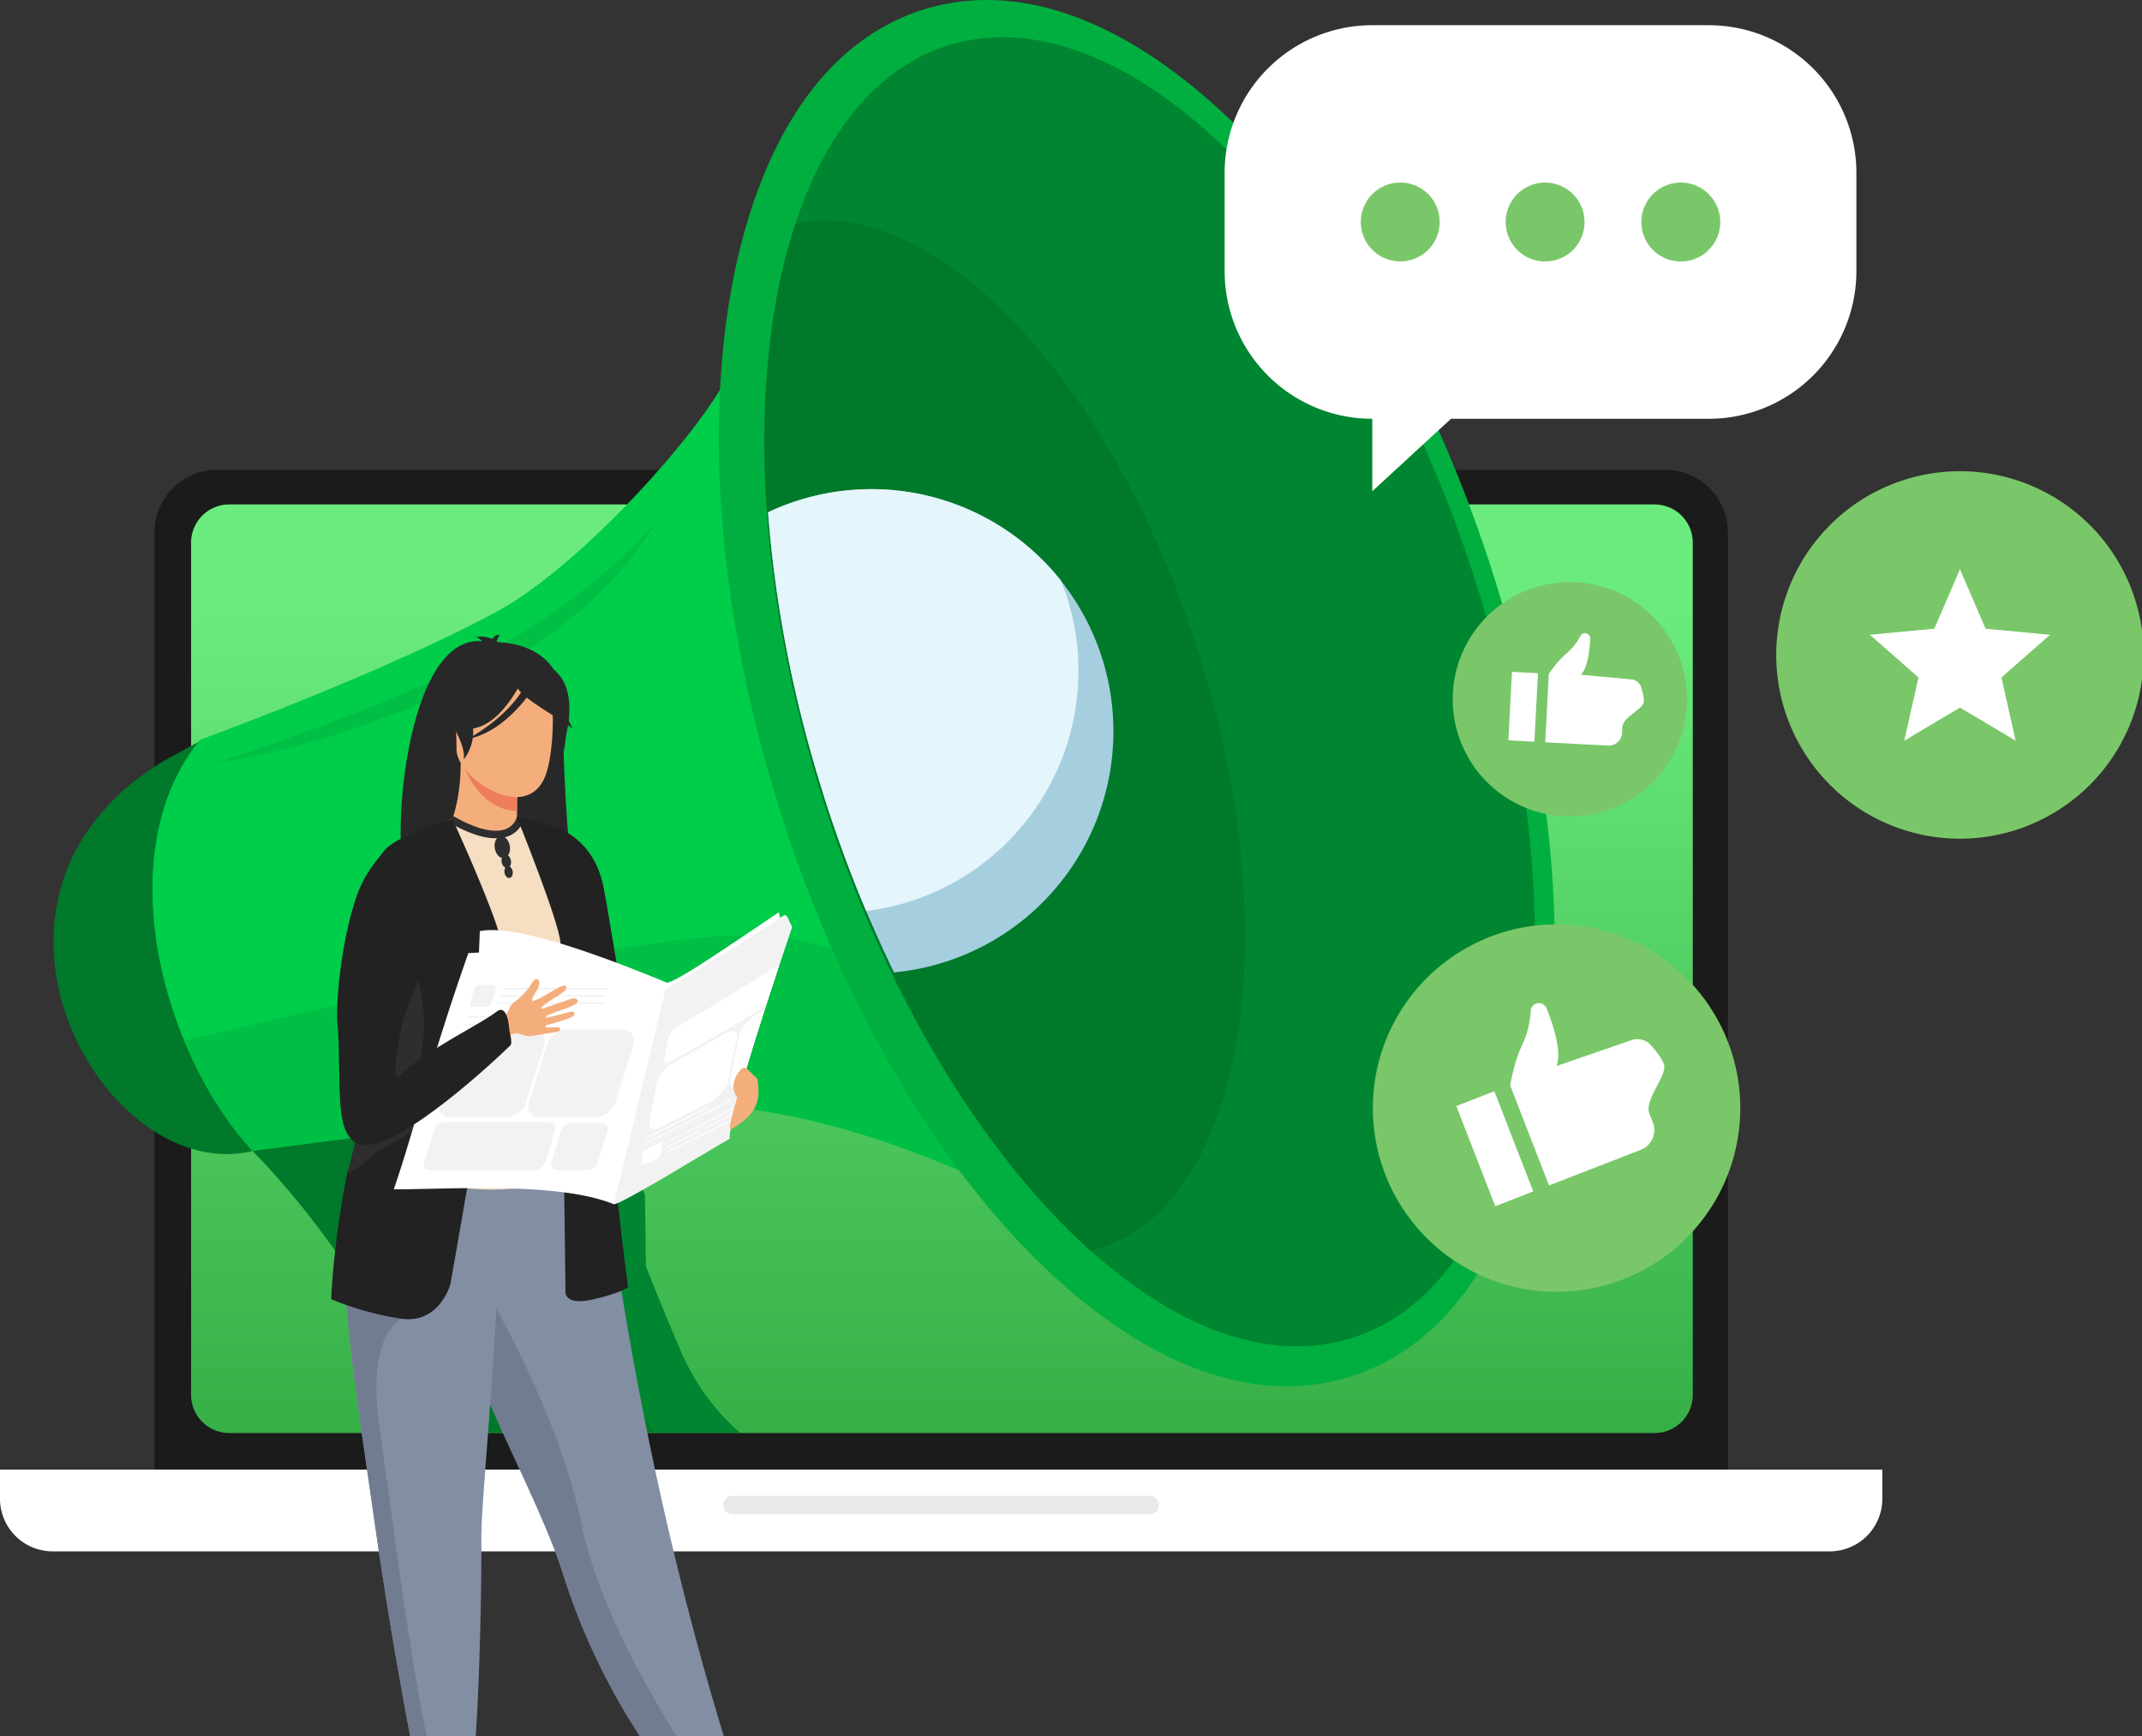 <svg xmlns="http://www.w3.org/2000/svg" fill="none" viewBox="0 0 533 432">
    <rect x="0" y="0" width="533" height="432" fill="#333333" stroke="none"/>
    <g clip-path="url(#a)">
        <path fill="#1B1B1B" fill-rule="evenodd" d="M53.97 116.9h360.45c8.55 0 15.54 7 15.54 15.55v237.82c0 8.55-7 15.55-15.54 15.55H53.97c-8.55 0-15.54-7-15.54-15.55V132.45c0-8.56 7-15.55 15.54-15.55Z" clip-rule="evenodd"/>
        <path fill="url(#b)" d="M411.72 125.51H57.05a9.5 9.5 0 0 0-9.5 9.51v212.04a9.5 9.5 0 0 0 9.5 9.5h354.67a9.5 9.5 0 0 0 9.5-9.5V135.02a9.5 9.5 0 0 0-9.5-9.5Z"/>
        <path fill="#fff" fill-rule="evenodd" d="M0 365.66h468.39v7.28A13.1 13.1 0 0 1 455.32 386H13.07A13.1 13.1 0 0 1 0 372.94v-7.27Z" clip-rule="evenodd"/>
        <path fill="#E9E9E9" d="M286.08 372.17H182.3a2.3 2.3 0 0 0 0 4.6h103.77a2.3 2.3 0 0 0 0-4.6Z"/>
        <path fill="#00792B" fill-rule="evenodd" d="M62.85 286.37c22.08 22.73 35.94 48.38 47.44 70.06H184l-1-.89a56.88 56.88 0 0 1-13.2-18.38c-11.3-26.1-11.93-31.9-21.94-48.66-13.32-22.32-24.96-33.8-24.96-33.8l-56.6 25.93-3.46 5.74Z" clip-rule="evenodd"/>
        <path fill="#00792B" fill-rule="evenodd" d="M49.63 184.46c-20.12 29.52-4.17 82.3 15.98 101.1-37.58 13.42-81.99-61.15-25.27-96l9.3-5.1Z" clip-rule="evenodd"/>
        <path fill="#00CD4A" fill-rule="evenodd" d="M181.82 91.9c-5.48 13.37-36.86 48.86-58.56 60.48-21.34 11.43-50.7 23.06-64.99 28.5-5.28 2.02-8.5 3.19-8.5 3.19-22.74 27.88-9.61 77.68 13.08 102.3l80.41-14.69c45.16-8.25 78.06 10.74 118.25 29.84l-3.23-104.98-47.57-97.45-28.89-7.18Z" clip-rule="evenodd"/>
        <path fill="#00BF45" fill-rule="evenodd" d="M45.85 258.98c4.36 10.53 10.26 20.07 17 27.38l80.05-10.32c42.85-5.52 74.5 5 111.58 22.18l-11.41-41.14c-3.42-.04-23.02-25.05-59.83-24.32-28.65.57-104.94 18.36-137.4 26.23m7.86-69.2c48.59-16.16 82.74-30.14 109.59-59.95-17.58 29.09-49 42.85-80.16 53.04a175.79 175.79 0 0 1-29.43 6.9Z" clip-rule="evenodd"/>
        <path fill="#00AF3F" fill-rule="evenodd" d="M233.15 1.46c30.74-7.35 60.57 14.43 80.22 35.74 28.5 30.92 48.75 73.13 60.48 113.2 10.93 37.37 16.67 80.28 10.53 119-4.25 26.76-15.8 58.55-42.21 70.75a51.02 51.02 0 0 1-9.57 3.32c-30.74 7.34-60.57-14.44-80.22-35.75-28.51-30.92-48.75-73.13-60.48-113.2-10.93-37.37-16.66-80.28-10.53-118.99 4.25-26.77 15.8-58.56 42.22-70.76a51.05 51.05 0 0 1 9.56-3.31" clip-rule="evenodd"/>
        <path fill="#008630" fill-rule="evenodd" d="M238.79 10.51c46.04-11 104.55 52.43 130.67 141.7 26.12 89.26 9.97 170.54-36.08 181.55-46.05 11-104.55-52.43-130.67-141.7-26.13-89.26-9.97-170.54 36.08-181.55Z" clip-rule="evenodd"/>
        <path fill="#00792B" fill-rule="evenodd" d="M271.36 311.18c-27.9-25-53.64-67.79-68.66-119.12-15.35-52.48-16.1-102.2-4.73-136.5 36.17-7.25 81.55 42.5 101.94 112.2 20.64 70.5 7.88 134.72-28.5 143.4l-.05.02Z" clip-rule="evenodd"/>
        <path fill="#A5CFDF" fill-rule="evenodd" d="M222.46 241.95a323.25 323.25 0 0 1-19.54-50.77c-6.45-22.04-10.32-43.6-11.8-63.72a60.25 60.25 0 1 1 31.8 114.44l-.46.05Z" clip-rule="evenodd"/>
        <path fill="#E4F5FB" fill-rule="evenodd" d="M215.53 226.68c-4.75-11.25-9-23.13-12.61-35.5a308.85 308.85 0 0 1-11.8-63.72 60.14 60.14 0 0 1 19.63-5.44 60.2 60.2 0 0 1 53.29 22.49 60.24 60.24 0 0 1-48.51 82.17" clip-rule="evenodd"/>
        <path fill="#008630" fill-rule="evenodd" d="M135.34 297.84c10 16.77 10.64 22.56 21.94 48.67a55.19 55.19 0 0 0 5.73 9.92h20.98l-.99-.89a56.88 56.88 0 0 1-13.21-18.38c-11.3-26.1-11.93-31.9-21.94-48.66-2.67-4.47-5.27-8.5-7.72-12.1l-17.55 2.26a229.3 229.3 0 0 1 12.76 19.18" clip-rule="evenodd"/>
        <path fill="#008630" fill-rule="evenodd" d="M133.99 284.52s6.41 10.12 11.62 21.7a570.08 570.08 0 0 1 8.82 20.64l6.4-3.34-.34-26.3s-5.84-13.17-8.77-15.57c-2.94-2.39-17.73 2.87-17.73 2.87" clip-rule="evenodd"/>
        <path fill="#fff" fill-rule="evenodd" d="M341.47 6.27h83.72A36.74 36.74 0 0 1 461.93 43v24.47a36.74 36.74 0 0 1-36.74 36.73h-64.13l-19.59 18.02V104.2a36.73 36.73 0 0 1-36.74-36.73V43a36.74 36.74 0 0 1 36.74-36.73Z" clip-rule="evenodd"/>
        <path fill="#7AC769" d="M374.67 55.24a9.81 9.81 0 1 0 19.62 0 9.81 9.81 0 0 0-19.62 0Zm43.57-9.81a9.81 9.81 0 1 1 0 19.63 9.81 9.81 0 0 1 0-19.63Zm-60 9.8a9.81 9.81 0 1 1-19.62 0 9.81 9.81 0 0 1 19.62 0Z"/>
        <path fill="#7AC769" fill-rule="evenodd" d="M387.33 230a45.71 45.71 0 1 1 0 91.42 45.71 45.71 0 0 1 0-91.43Z" clip-rule="evenodd"/>
        <path fill="#fff" d="m371.84 271.52-9.46 3.68 9.69 24.92 9.45-3.68-9.68-24.92Zm38.98-11.44a4.54 4.54 0 0 0-5.04-1.21l-18.48 6.37c1.47-3.72-1.09-10.96-2.47-14.37a2.04 2.04 0 0 0-3.93.66 22.37 22.37 0 0 1-2.17 8.54c-1.96 4.09-2.96 9.96-2.96 9.96l9.68 24.93 22.85-8.88a5.27 5.27 0 0 0 2.94-6.94l-.8-1.99c-1.42-3.65 4.66-9.61 3.55-12.48-.56-1.45-1.95-3.21-3.17-4.59"/>
        <path fill="#7AC769" fill-rule="evenodd" d="M487.7 117.25a45.71 45.71 0 1 1 0 91.43 45.71 45.71 0 0 1 0-91.43Z" clip-rule="evenodd"/>
        <path fill="#fff" fill-rule="evenodd" d="m487.7 141.64 6.38 14.8 16.04 1.5-12.1 10.63 3.54 15.72-13.86-8.22-13.86 8.22 3.54-15.72-12.1-10.64 16.04-1.5 6.38-14.8Z" clip-rule="evenodd"/>
        <path fill="#7AC769" fill-rule="evenodd" d="M402.61 147.4a29.15 29.15 0 1 1-23.94 53.17 29.15 29.15 0 0 1 23.94-53.17" clip-rule="evenodd"/>
        <path fill="#fff" d="m376.23 167.17-.9 17.03 6.47.34.9-17.03-6.47-.34Zm32.17 3.88a2.88 2.88 0 0 0-2.62-2.02l-12.42-1.14c1.83-1.77 2.24-6.66 2.33-9a1.3 1.3 0 0 0-2.45-.65c-.5 1-1.6 2.8-3.5 4.4-2.22 1.86-4.34 5.02-4.34 5.02l-.9 17.03 15.62.82a3.36 3.36 0 0 0 3.53-3.26c0-.44.03-.9.05-1.37.13-2.5 5.23-4.37 5.33-6.32.05-1-.29-2.38-.64-3.5"/>
        <path fill="#282828" fill-rule="evenodd" d="M121.37 181.2s-3.2 20.88-3.78 29.06c-.29 4.12-.7 7.42 1.88 10.19 0 0-6.44.63-8.63-1.16 0 0 .43.88.82 1.26 0 0-7.2.26-10.18-1.99-4.5-3.05-1.53-63.78 20.14-58.78 0 0 19.98-1.7 18.4 17.91.34 23.29 2.21 43.38 3.77 47.43-2.25 1.29-7.68-2.94-8.35-4.8-.59-1.64-.92-3.56-1.09-4.04 0 0 .71 5.63 1.04 5.97 0 0-8.08-.91-11.53-3.52-3.44-2.6-3.47-33.49-2.49-37.53Z" clip-rule="evenodd"/>
        <path fill="#282828" fill-rule="evenodd" d="m113.18 196.28.18-.68a16.99 16.99 0 0 1-.54-6.9c-1.95-1.72-6.17-.25-9.75.84-1.56 14.39-1.54 28.95-.68 30.03 1.8 2.25 6.15 1.99 6.15 1.99-.24-.39-.5-1.26-.5-1.26 1.32 1.78 5.21 1.16 5.21 1.16-1.56-2.77-1.3-6.07-1.13-10.19.15-3.53.6-9.42 1.06-14.97v-.02Z" clip-rule="evenodd"/>
        <path fill="#F4AE7C" fill-rule="evenodd" d="M142.05 221.96h-43c3.07-7.71 7.47-13.28 10.82-13.97 1.78-.47 4.81-7.8 4.76-18.19l.81 1.04 13.5 2.67s-.3 4.25-.3 8.26c-.02 3.34.16 6.73.92 7.13.97.09 1.86.26 1.86.26s7.33 5.14 10.62 12.79l.01.01Z" clip-rule="evenodd"/>
        <path fill="#ED7D5B" fill-rule="evenodd" d="M128.95 193.53s-.3 4.25-.3 8.26c-7.57-.21-11.56-7.11-13.2-10.93l13.5 2.67Z" clip-rule="evenodd"/>
        <path fill="#F4AE7C" fill-rule="evenodd" d="M113.6 186.47c-.03-11.14-2.34-18.6 9.07-19.26 11.42-.66 13.64 3.59 14.55 7.31.57 2.31.57 11.25-1.05 17.14-3.96 14.4-22.58 2.06-22.58-5.19Z" clip-rule="evenodd"/>
        <path fill="#828EA2" fill-rule="evenodd" d="m183.97 444.32-7.32.22-7.93.24s-18.32-20.4-28.59-53.09a88.6 88.6 0 0 0-.76-2.31c-5.62-16.39-17.28-36.98-23.42-55.61-.98-2.97-1.85-5.76-2.64-8.4l-.73-2.5c-4.53-15.73-5.84-26.06-7.05-37.09l44.36.36s7.16 75.35 34.1 158.17l-.02.01Z" clip-rule="evenodd"/>
        <path fill="#F5DEC2" fill-rule="evenodd" d="M143.66 260.67c-.1 21.11 3.1 30.16 3.1 30.16s-18.99 9.65-41.57 2.55c-.26-.09-16.66-3.83-16.66-3.83.38-.86 1.71-15.54 2.08-16.33 4.77-10.23 8.38-14.72 8.95-17.87a66.96 66.96 0 0 0 .55-17.68c-1.38-15.18-4.6-24.8-4.6-24.8 6.15-1.4 11.03-6.83 17.43-9.23 1.47 1.83 5.97 3.75 9.88 3.66 4.5-.1 5.95-2.02 5.72-4.12 4.8 2.67 8.61 5.19 8.61 5.19 4.07 7.07 12.33 13.94 12.93 24.8.15 2.67-6.42 26.92-6.43 27.51l.01-.01Z" clip-rule="evenodd"/>
        <path fill="#2E2E2E" fill-rule="evenodd" d="M111.89 204.67a32.02 32.02 0 0 0 6.78 3.12c2.52.78 4.75.97 6.6.6a6.44 6.44 0 0 0 4.45-3.06 7.4 7.4 0 0 0 .7-1.62l-1.78-.55a4.59 4.59 0 0 1-3.73 3.39c-1.54.31-3.46.13-5.68-.56a30.97 30.97 0 0 1-6.39-2.94l-.95 1.62Z" clip-rule="evenodd"/>
        <path fill="#727C90" fill-rule="evenodd" d="m176.64 444.55-7.93.24s-18.32-20.4-28.59-53.09a88.6 88.6 0 0 0-.76-2.31c-5.62-16.39-17.28-36.98-23.42-55.61-.98-2.97-1.85-5.76-2.64-8.4l-.73-2.5 6.53-4.96s19.61 31.76 25.68 61.65c5.28 25.96 26.4 57.2 31.86 64.97v.01Z" clip-rule="evenodd"/>
        <path fill="#828EA2" fill-rule="evenodd" d="M119.78 382.36c.1 14.53-.63 47.95-2.52 61.78h-7.02c-3.88 0-5.81-.05-5.81-.05a1180.13 1180.13 0 0 1-10.6-61.11c-2.02-14.08-3.8-26.14-5.19-36.52-1.39-10.45-2.36-19.21-2.7-26.6l-.12-3.4c-.02-1.11-.03-2.18-.02-3.22l38.34-3.74c-.48 25.47-4.42 64.41-4.36 72.86Z" clip-rule="evenodd"/>
        <path fill="#727C90" fill-rule="evenodd" d="M110.24 444.15c-3.88 0-5.82-.05-5.82-.05a1180.8 1180.8 0 0 1-10.59-61.11c-2.02-14.08-3.8-26.14-5.19-36.52-1.39-10.45-2.36-19.21-2.7-26.6l14.06 8.27s-8.98 3.17-5.55 27.14c3.43 23.98 11.02 85.48 15.78 88.87h.01Z" clip-rule="evenodd"/>
        <path fill="#212221" fill-rule="evenodd" d="M112.04 319.62s-2.7 9.76-12.04 8.51a73.46 73.46 0 0 1-17.58-4.88s.37-12.78 3.92-31.15c6.08-20.04 7.51-48.25 11.01-64.57.98-4.57 7.6-6.05 7.85-8.79l7.4-14.92s11.9 25.82 12.53 32.36c.62 6.54-13.08 83.44-13.08 83.44Z" clip-rule="evenodd"/>
        <path fill="#2E2E2E" fill-rule="evenodd" d="M105.51 255.44c-.42 10.59-4.12 28.64-19 36.58l-.18.09c6.01-20.06 5.93-39.31 9.44-55.62 8-1.67 9.97 13.13 9.74 18.95Z" clip-rule="evenodd"/>
        <path fill="#212221" fill-rule="evenodd" d="M162.65 257.72c-2.1.51-3.72.79-4.33.65-2.57-.57-6.24-28.43-8.22-37.98-2.56-12.3-12.3-14.74-12.3-14.74l-9.24-2.47s10.6 26.16 10.9 31.45c.31 5.29 1.25 86.56 1.25 86.56s-.62 3.74 6.54 2.18c7.16-1.55 9.03-3.11 9.03-3.11s-3.1-22.72-4.56-42.88c2.38-.41 6.5-1.95 10.96-3.85v-15.79l-.03-.02Z" clip-rule="evenodd"/>
        <path fill="#282828" fill-rule="evenodd" d="M131.82 168.76c9.5 5.57 6.51 9.36 8.97 14.42 0 0 2.85-9.79-1.6-15.18-4.74-5.73-7.37.76-7.37.76Z" clip-rule="evenodd"/>
        <path fill="#282828" fill-rule="evenodd" d="M136.57 166.65c-1.26-.59-2.13-.47-2.62.37a6.09 6.09 0 0 0 2.8 4.42c-.5-.87-.57-2.46-.18-4.79Zm-14.11-3.83c1.66-.47 2.38-1.29 2.16-2.47a7.54 7.54 0 0 0-6.2-1.88c1.17.4 2.52 1.85 4.04 4.35ZM112.4 180.1c1.9-1.95 3.58-2.33 5.05-1.13.77 3.86.08 7.2-2.07 10.01.34-1.94-.65-4.9-2.97-8.88Zm24.8-6.52c1.02-3.84 2.1-4.97 3.2-3.39a49.1 49.1 0 0 1-.22 17.45c0-3.36-1-8.04-2.99-14.06Z" clip-rule="evenodd"/>
        <path fill="#282828" fill-rule="evenodd" d="M128.27 169.7c-1.35-3.74 2.56-3.51 4.37-2.85a49.36 49.36 0 0 1 9.8 14.45c-3.35-2.89-14.52-8.29-14.17-11.6Zm-5.49-7.26c-.65-.47-.93-1.29-.84-2.47.75-1.6 1.55-2.23 2.42-1.88-.46.4-.98 1.85-1.57 4.35Z" clip-rule="evenodd"/>
        <path fill="#2E2E2E" fill-rule="evenodd" d="M124.52 208.07c1.03-.18 2.07.89 2.33 2.39.26 1.49-.37 2.85-1.4 3.03-1.03.18-2.07-.89-2.33-2.39-.26-1.49.37-2.85 1.4-3.03Z" clip-rule="evenodd"/>
        <path fill="#2E2E2E" fill-rule="evenodd" d="M125.7 212.65c.63-.11 1.27.55 1.44 1.47.16.92-.23 1.76-.86 1.86-.64.11-1.28-.55-1.45-1.47-.16-.92.23-1.76.86-1.87v.01Z" clip-rule="evenodd"/>
        <path fill="#2E2E2E" fill-rule="evenodd" d="M126.3 215.51c.56-.09 1.12.48 1.26 1.29.14.81-.2 1.54-.76 1.64-.56.1-1.12-.48-1.26-1.29-.14-.81.2-1.54.76-1.64Zm-29.53 67.56c-2.9 1.48-5.42 2.17-7.18 1.62a5.3 5.3 0 0 1-1.16-.51l-.02-.01a5.91 5.91 0 0 1-.52-.35c-.05.22.31.44.47.56l.02.01c1.8 1.39 3.44 2.73 6.53 1.41 7-2.99 18.47-12.57 25.1-19.29-6.84 6.29-16.68 13.23-23.24 16.56Z" clip-rule="evenodd"/>
        <path fill="#282828" fill-rule="evenodd" d="M134.55 168.46s-7.2 13.35-18.24 15.44c0 0 12.08-6.29 15.28-15.49 3.2-9.2 2.96.05 2.96.05Z" clip-rule="evenodd"/>
        <path fill="#282828" fill-rule="evenodd" d="M131.94 164.94s-5.26 14.04-13.33 16.12c-8.07 2.08-11.58-.08-11.58-.08s6.2-4.92 7.48-13.51c0 0 13.47-9.21 17.44-2.53Z" clip-rule="evenodd"/>
        <path fill="#fff" fill-rule="evenodd" d="M166.04 244.54c-24.13-9.98-39.67-14.27-46.65-12.86-.1 2.65-.2 4.93-.25 6.84 17.8-.75 33.35 2.31 46.64 9.17l.7-.43.65-.39a1140.32 1140.32 0 0 0 26.44-16.46l.3-.2.64-.43-.73-2.78c-19.81 13.43-25.06 16.72-27.72 17.52l-.02.02Z" clip-rule="evenodd"/>
        <path fill="#fff" fill-rule="evenodd" d="m154.08 298.79-1.33.84 13.55-53.87a1107.46 1107.46 0 0 0 27.38-17.04c2.4-1.59 1.65-1.42 3.4 1.92-10.4 30.94-15.6 48.51-15.58 52.71-16.57 9.03-25.8 13.54-27.4 15.44h-.02Zm-1.33.84 13.55-53.87-.7.43c-13.9-7.17-30.26-10.19-49.06-9.04-9.96 28.34-13.42 43.96-18.56 58.78 14.28-.02 41-1.9 54.78 3.7Z" clip-rule="evenodd"/>
        <path fill="#F2F2F2" fill-rule="evenodd" d="m165.6 246.19-12.85 53.44c1.78.14 25.95-14.75 28.74-16.27-.02-4.2 5.17-21.77 15.57-52.71-1.74-3.35-.99-3.51-3.39-1.92-4.7 3.1-14.53 9.21-28.08 17.47l.01-.01Zm-40.25-.39h25.66c.21 0 .36.09.33.19-.03.11-.24.19-.45.19h-25.66c-.2 0-.36-.08-.33-.19.03-.11.23-.19.45-.19Zm16.95 33.64h7.4c1.14 0 1.78.94 1.42 2.09l-2.36 7.55a3.1 3.1 0 0 1-2.74 2.09h-7.39c-1.15 0-1.79-.94-1.43-2.09l2.36-7.55a3.1 3.1 0 0 1 2.74-2.09Zm-31.53-.25c-1.18 0-2.44.96-2.8 2.13l-2.4 7.71c-.38 1.17.28 2.13 1.46 2.13h25.9c1.17 0 2.43-.96 2.8-2.13l2.41-7.71c.37-1.17-.29-2.13-1.46-2.13h-25.9Zm30.36-23h13.78c2.14 0 3.34 1.75 2.67 3.89l-4.4 14.08c-.67 2.14-2.97 3.89-5.1 3.89h-13.79c-2.14 0-3.34-1.75-2.67-3.89l4.4-14.08c.67-2.14 2.97-3.89 5.11-3.89Zm-22.2 0a5.76 5.76 0 0 0-5.1 3.89l-4.4 14.08c-.68 2.14.52 3.89 2.66 3.89h13.78c2.14 0 4.44-1.75 5.11-3.89l4.4-14.08c.67-2.14-.53-3.89-2.67-3.89h-13.78Zm-2.94-1.5h15.78c.22 0 .37.09.34.2-.03.11-.24.2-.46.2h-15.78c-.22 0-.37-.09-.34-.2.03-.11.24-.2.46-.2Zm.6-1.88h22.63c.22 0 .37.09.34.2-.03.11-.24.2-.46.2h-22.64c-.22 0-.38-.09-.34-.2.03-.11.24-.2.47-.2Zm2.73-7.72h3.42c.53 0 .83.43.66.97l-1.09 3.49c-.17.53-.74.97-1.27.97h-3.42c-.53 0-.83-.43-.66-.97l1.1-3.49c.16-.53.73-.97 1.26-.97Zm15.82 2.52h15.31c.21 0 .36.09.33.2-.03.1-.24.19-.45.19h-15.3c-.22 0-.37-.09-.34-.19.03-.11.23-.2.45-.2Zm-6.73 1.81h21.48c.21 0 .36.09.33.2-.03.11-.24.19-.45.19H128.3c-.2 0-.36-.09-.33-.19.03-.11.24-.2.45-.2Zm-4.17 0h2.9c.2 0 .35.09.31.2-.03.11-.23.19-.45.19h-2.89c-.2 0-.36-.09-.33-.19.03-.11.24-.2.45-.2h.01Zm.56-1.81h8.6c.21 0 .36.09.33.2-.03.1-.23.19-.45.19h-8.6c-.2 0-.36-.09-.32-.19.03-.11.23-.2.45-.2Z" clip-rule="evenodd"/>
        <path fill="#fff" fill-rule="evenodd" d="M165.93 286.78c3.82-1.84 7.66-3.72 11.51-5.66 1.6-.81 3.2-1.63 4.8-2.47l.07-.31c-1.6.84-3.2 1.66-4.8 2.48-3.85 1.95-7.7 3.83-11.53 5.68-.2.09-.35.23-.38.31 0 .09.14.08.33-.01v-.02Zm1.03-22.73a664.38 664.38 0 0 0 23.61-13.72l3.3-10.1c-.28.03-.63.17-1.03.43a749.86 749.86 0 0 1-24.26 14.79c-1.08.63-2.1 1.83-2.26 2.66l-1.03 5.49c-.16.84.6 1.04 1.67.45Zm23.31-12.79a597.82 597.82 0 0 0-5.74 18.68c-1.9 1-3.18.48-2.84-1.18l2.18-11.01c.32-1.66 2.22-3.97 4.2-5.16l2.2-1.33Zm-25.72 29.14c-1.92.96-3.25.45-2.96-1.1.65-3.39 1.28-6.77 1.9-10.14.3-1.54 2.13-3.65 4.1-4.74 2.1-1.17 4.22-2.35 6.34-3.56 2.11-1.2 4.25-2.42 6.38-3.66 2-1.16 3.35-.77 3.03.89l-2.18 10.98c-.32 1.68-2.2 3.92-4.16 4.95a530.96 530.96 0 0 1-12.47 6.39l.03-.01Zm-3.27 2.62c-.2.09-.34.1-.32.03 0-.09.17-.23.38-.32 2.35-1.15 4.72-2.33 7.1-3.52s4.75-2.43 7.15-3.67c.19-.09.34-.11.32-.03 0 .09-.19.25-.38.35-2.4 1.23-4.78 2.47-7.16 3.66a581.99 581.99 0 0 1-7.09 3.51v-.01Zm-.27 1.36c-.19.1-.33.11-.32.03 0-.08.19-.23.38-.33a796.2 796.2 0 0 0 10.19-5.02c3.42-1.74 6.84-3.54 10.28-5.36.2-.11.36-.12.34-.03-.01.09-.2.25-.4.35a676.28 676.28 0 0 1-10.27 5.33 638.7 638.7 0 0 1-10.19 5.02v.01Zm-.75 5.44c1.02-.46 2.03-.94 3.05-1.42.47-.22.91-.73 1-1.12.16-.87.32-1.74.5-2.61.06-.39-.25-.53-.74-.29l-3.04 1.46c-.47.22-.93.72-1 1.12-.16.85-.31 1.7-.49 2.55-.06.39.25.53.72.32v-.01Zm15.23-9c-.2.09-.34.11-.34.03.03-.09.2-.23.4-.33a570.8 570.8 0 0 0 6.94-3.57l.17-.1-.06.32-.17.09c-2.31 1.21-4.64 2.4-6.94 3.57v-.01Zm-5.3 1.39c-.18.09-.32.1-.31.01.02-.07.19-.23.38-.32 3.23-1.6 6.47-3.25 9.7-4.94 1.03-.53 2.05-1.08 3.08-1.62l-.08.32-3.06 1.61a739.86 739.86 0 0 1-9.7 4.93v.01Zm-3.75 1.84c-.19.09-.32.11-.31.03 0-.08.19-.23.37-.31l2.6-1.28c.19-.09.34-.11.31-.02 0 .08-.19.22-.37.31l-2.6 1.27Zm-.25 1.36c-.2.09-.34.11-.32.03 0-.09.19-.22.37-.31 2.56-1.25 5.14-2.51 7.72-3.81.2-.09.34-.11.33-.03-.01.09-.19.23-.38.33a781.72 781.72 0 0 1-7.72 3.8v-.01Z" clip-rule="evenodd"/>
        <path fill="#F4AE7C" fill-rule="evenodd" d="M183.44 273.11c-2.46 8.28-1.87 8.07-1.36 7.77 6.17-3.63 7.33-6.95 6.35-12.51l-.35-.31c-2.39-2.16-2.72-3.59-4.47-1-1.33 1.97-1.5 4.17-.17 6.04v.01Zm-59.86-19.35s1.94-.77 2.36-1.31c.6-.74.75-1.74 1.34-2.49.3-.39.72-.65 1.1-.96l1.15-.94.38-.31s1.56-1.7 2.06-2.55c.5-.85 1.3-2.11 1.97-1.37.66.74-.07 2.33-.78 3.28-.7.95-.98 2.11-.44 1.93 1.47-.49 2.91-1.38 4.25-2.16 2.07-1.19 4.25-2.51 3.9-.9-.06.31-.31.53-.56.72-1.7 1.36-3.78 2.32-5.4 3.78-.28.24-.28.59.22.46a239 239 0 0 0 5.13-1.79c.67-.24 1.34-.5 2.03-.66.3-.07.66-.16.96-.05.31.11.6.5.49.84a.87.87 0 0 1-.33.39c-.48.39-1.1.65-1.67.89-.8.33-1.63.6-2.44.9-1.73.63-3.19 1.17-3.43 1.43-.22.26-.27.42.6.26.85-.15 4.88-1.3 5.44-1.4.56-.1.97.02 1.03.37.07.38.34.92-4.98 2.42-.97.28-1.92.46-2.12.62-.2.16-.13.52.56.51.7 0 2.7-.23 2.91.13.22.37.43.86-1.91 1.17-2.34.32-4.8.83-5.78.84-.97.01-2.4-.74-3.2-.7-.81.05-3.02 1.08-3.02 1.08l-1.84-4.47.02.04Z" clip-rule="evenodd"/>
        <path fill="#212221" fill-rule="evenodd" d="M112.6 203.82s-14.47 4.05-17.22 8.14c-.93 1.38-4.38 4.71-6.53 10.74-4.19 11.77-5.54 28.87-4.75 33.3.85 15.38-.96 26.71 5.5 28.71 7.54 2.34 29-16.46 37.4-24.61.61-.6-.2-3.17-.28-4 0 0-.35-6.58-3.16-4.38-4.13 3.22-16.99 9.2-24.12 15.84-2.89 2.69.8-13.79 1.02-14.3.48-1.07 9.4-26.57 11.86-23.36 2.12 2.77.27-26.06.27-26.06v-.02Z" clip-rule="evenodd"/>
    </g>
    <defs>
        <linearGradient id="b" x1="234.38" x2="234.38" y1="356.28" y2="151.27" gradientUnits="userSpaceOnUse">
            <stop stop-color="#36AF47"/>
            <stop offset="1" stop-color="#6BEB7D"/>
        </linearGradient>
        <clipPath id="a">
            <path fill="#fff" d="M0 0h533v432H0z"/>
        </clipPath>
    </defs>
</svg>